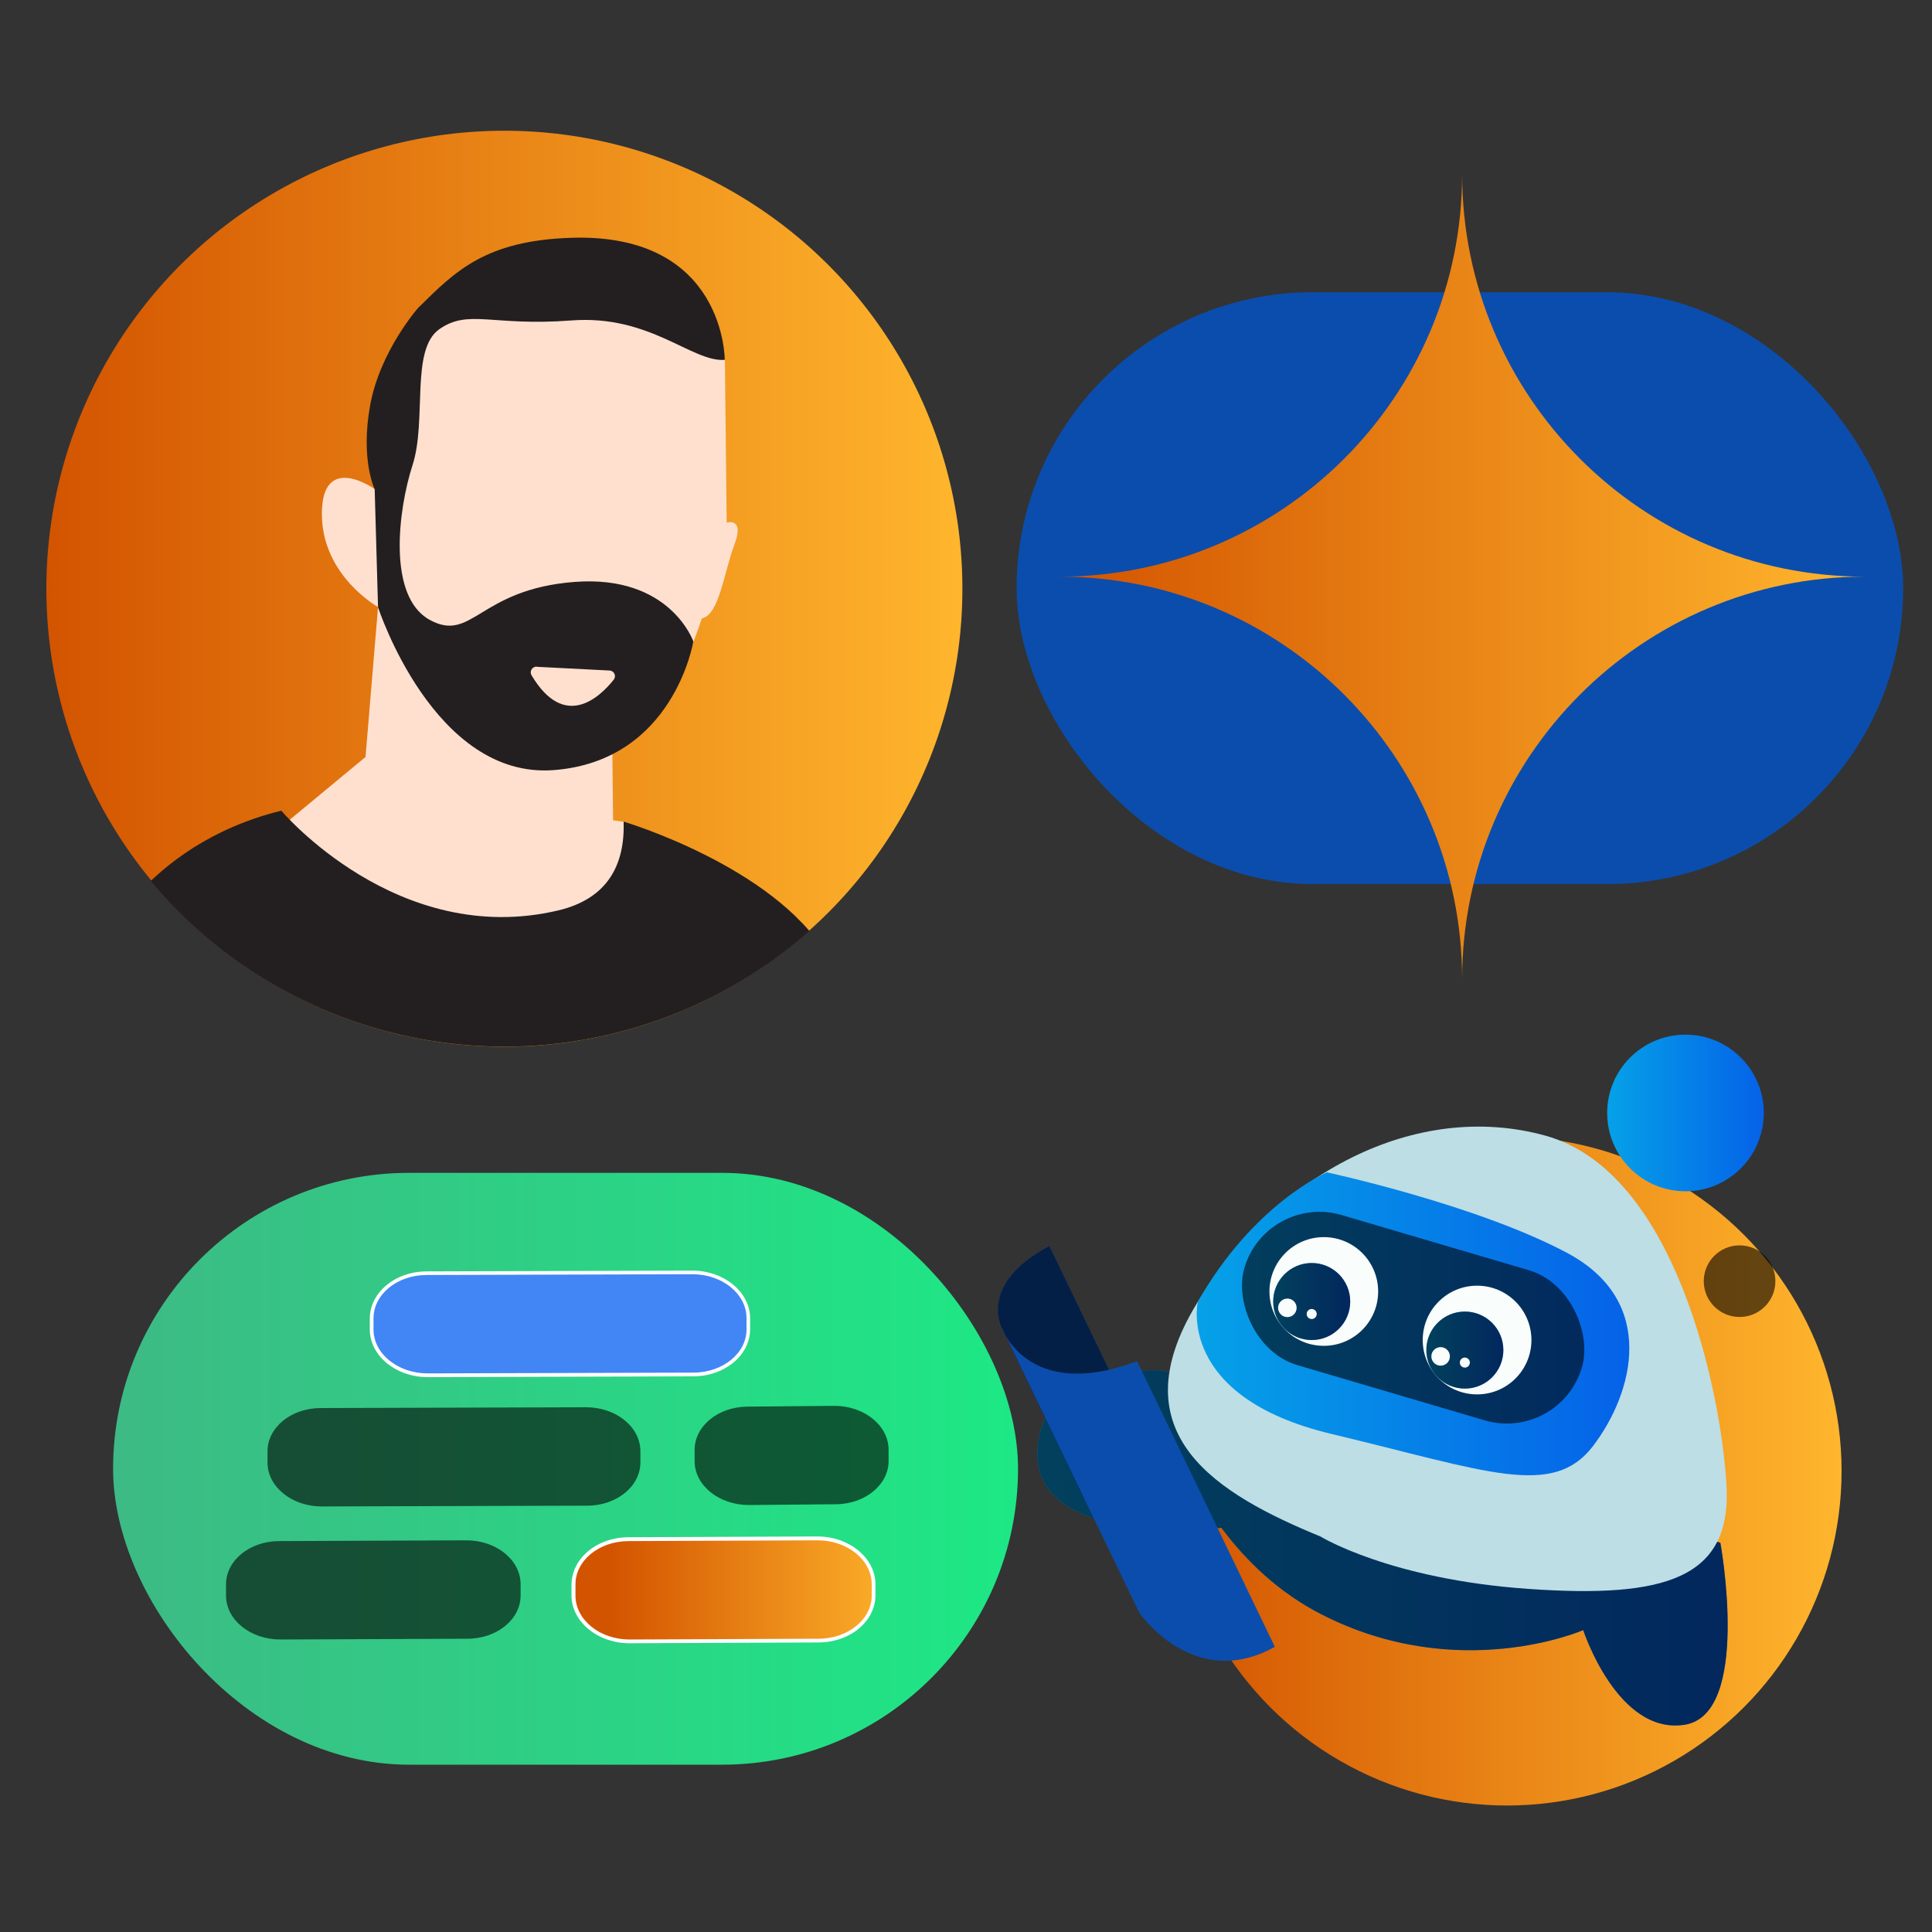 <?xml version="1.0" encoding="UTF-8"?>
<svg id="Layer_1" data-name="Layer 1" xmlns="http://www.w3.org/2000/svg" xmlns:xlink="http://www.w3.org/1999/xlink" viewBox="0 0 150 150">
  <rect x="0" y="0" width="150" height="150" fill="#333333" stroke="none"/>
  <defs>
    <style>
      .cls-1 {
        fill: none;
      }

      .cls-2 {
        fill: url(#linear-gradient);
      }

      .cls-3 {
        clip-path: url(#clippath);
      }

      .cls-4 {
        fill: #f9fdfc;
      }

      .cls-5 {
        fill: #ffe0cf;
      }

      .cls-6 {
        fill: #fff;
      }

      .cls-7 {
        fill: #bddee5;
      }

      .cls-8 {
        fill: #dceef9;
      }

      .cls-9 {
        fill: #231f20;
      }

      .cls-10 {
        fill: #0b4dad;
      }

      .cls-11 {
        fill: #4286f5;
      }

      .cls-12 {
        clip-path: url(#clippath-1);
      }

      .cls-13 {
        fill: url(#linear-gradient-8);
      }

      .cls-14 {
        fill: url(#linear-gradient-9);
      }

      .cls-15 {
        fill: url(#linear-gradient-3);
      }

      .cls-16 {
        fill: url(#linear-gradient-4);
      }

      .cls-17 {
        fill: url(#linear-gradient-2);
      }

      .cls-18 {
        fill: url(#linear-gradient-6);
      }

      .cls-19 {
        fill: url(#linear-gradient-7);
      }

      .cls-20 {
        fill: url(#linear-gradient-5);
      }

      .cls-21 {
        opacity: .6;
      }

      .cls-22 {
        opacity: .5;
      }

      .cls-23 {
        fill: url(#linear-gradient-10);
      }
    </style>
    <clipPath id="clippath">
      <rect class="cls-1" x="79.82" y="-766.64" width="1840.18" height="400"/>
    </clipPath>
    <linearGradient id="linear-gradient" x1="3.61" y1="45.71" x2="74.72" y2="45.71" gradientUnits="userSpaceOnUse">
      <stop offset="0" stop-color="#d35400"/>
      <stop offset="1" stop-color="#ffb62d"/>
    </linearGradient>
    <linearGradient id="linear-gradient-2" x1="91.04" y1="114.21" x2="142.99" y2="114.21" xlink:href="#linear-gradient"/>
    <linearGradient id="linear-gradient-3" x1="8.78" y1="114.04" x2="79.04" y2="114.04" gradientTransform="translate(87.82 228.07) rotate(180)" gradientUnits="userSpaceOnUse">
      <stop offset="0" stop-color="#3dba85"/>
      <stop offset="1" stop-color="#1de885"/>
    </linearGradient>
    <linearGradient id="linear-gradient-4" x1="80.55" y1="120.18" x2="134.14" y2="120.18" gradientUnits="userSpaceOnUse">
      <stop offset="0" stop-color="#05a1e8"/>
      <stop offset="1" stop-color="#0562e8"/>
    </linearGradient>
    <linearGradient id="linear-gradient-5" x1="92.92" y1="102.78" x2="126.49" y2="102.78" xlink:href="#linear-gradient-4"/>
    <linearGradient id="linear-gradient-6" x1="124.78" y1="86.41" x2="136.94" y2="86.41" xlink:href="#linear-gradient-4"/>
    <linearGradient id="linear-gradient-7" x1="98.85" y1="101.05" x2="104.82" y2="101.05" xlink:href="#linear-gradient-4"/>
    <linearGradient id="linear-gradient-8" x1="110.75" y1="104.82" x2="116.72" y2="104.82" xlink:href="#linear-gradient-4"/>
    <clipPath id="clippath-1">
      <circle class="cls-1" cx="39.16" cy="45.54" r="35.72"/>
    </clipPath>
    <linearGradient id="linear-gradient-9" x1="82.25" y1="44.77" x2="144.77" y2="44.77" xlink:href="#linear-gradient"/>
    <linearGradient id="linear-gradient-10" x1="-184.06" y1="1390.54" x2="-157.7" y2="1390.54" gradientTransform="translate(209.23 -1349.09) rotate(33.52) scale(1.06 .94) skewX(30.46)" xlink:href="#linear-gradient"/>
  </defs>
  <g class="cls-22">
    <g class="cls-3">
      <g>
        <g>
          <path class="cls-8" d="M139.59,116.01c10.01-21.03,20.2-42.11,30.13-62.62,29.88-61.72,60.77-125.54,87.86-190.72,9.5-22.09,19.66-43.85,30.11-66.08,2.01-4.39,4.01-8.95,6.12-13.78,13.13-30.05,28.02-64.11,53.86-69.14,15.47-.84,30.06,1.35,44.91,3.89,33.93,4.66,57.23,.66,83.09-33.86l-1.14-1.59c-25.36,33.86-48.27,37.78-81.66,33.17-14.9-2.52-29.57-4.71-45.25-3.88-26.78,5.19-41.9,39.8-55.24,70.32-2.11,4.83-4.1,9.39-6.1,13.72-10.45,22.25-20.62,44.03-30.15,66.18C229.08-73.25,198.2-9.45,168.33,52.23c-10.08,20.81-20.44,42.24-30.61,63.59l1.86,.19Z"/>
          <path class="cls-8" d="M111.85,113.23s.04-.08,.06-.12c12.33-24.04,25.45-48.1,38.14-71.35C174.83-3.68,200.47-50.67,221.54-100.14c10.2-23.49,21.06-47,31.56-69.71l4.1-8.9c3.21-7.11,6.49-15.32,9.96-24.01,14.11-35.42,31.66-79.46,60.39-84.52,8.98-1.66,16.71-.27,29.52,2.06l1.78,.33c4.72,.86,10.2,1.79,15.1,2.63l2.57,.45c12.46,2.15,20.7,3.57,29.62,3.33,20.29-.16,34.89-11.81,50.56-29.22l-1.02-1.72c-15.38,17.08-29.67,28.5-49.46,28.67-8.81,.22-17-1.19-29.4-3.33l-2.57-.43c-4.9-.85-10.38-1.79-15.09-2.62l-1.78-.33c-12.94-2.37-20.76-3.77-29.97-2.07-29.62,5.21-47.43,49.88-61.74,85.8-3.45,8.64-6.71,16.83-9.9,23.88l-4.1,8.88c-10.5,22.73-21.37,46.24-31.58,69.77C199.08-51.83,173.47-4.91,148.72,40.46c-12.7,23.28-25.83,47.33-38.18,71.44-.18,.39-.36,.75-.54,1.14l1.85,.19Z"/>
          <path class="cls-8" d="M436.84-302.13c-17.95,16.82-32.08,23.28-48.8,22.27-6.94-.29-13.01-1.48-22.2-3.25-2.88-.57-6.05-1.18-9.66-1.87l-4-.72c-3.33-.61-6.8-1.24-9.63-1.82-1.51-.3-3.02-.62-4.53-.95-9.35-2-19.02-4.06-28.95-2.77-33.23,5.87-54.04,60.49-70.76,104.36-4.38,11.5-8.53,22.38-12.44,31.1-3.74,8.17-7.48,16.33-11.21,24.5-10.73,23.44-21.82,47.65-32.55,71.64-15.63,34.71-35.8,66.06-55.32,96.34-5.36,8.32-10.78,16.77-16.16,25.33l-.41,4.08c5.91-9.46,11.9-18.79,17.81-27.96,19.56-30.39,39.78-61.8,55.5-96.71,10.72-23.97,21.81-48.18,32.54-71.6,3.74-8.16,7.48-16.33,11.22-24.52,3.95-8.81,8.11-19.71,12.52-31.26,16.52-43.35,37.09-97.32,69.35-103.03,9.69-1.25,19.26,.78,28.51,2.75,1.51,.32,3.03,.64,4.55,.95,2.83,.58,6.3,1.21,9.65,1.82l3.99,.74c3.61,.66,6.79,1.28,9.66,1.84,9.25,1.8,15.36,2.99,22.38,3.27,17.12,1.05,31.55-5.53,49.85-22.69l-.89-1.84Z"/>
          <path class="cls-8" d="M417.86-296c-17.11,16.41-35.78,17.87-48.43,16.24-5.15-.56-9.28-1.53-15.52-2.96-4.07-.94-9.14-2.11-15.85-3.47-2.97-.66-5.97-1.41-8.99-2.16-12.44-3.08-25.3-6.27-38.14-3.78-24.76,5.16-38.82,30.76-53.39,61.24-6.14,14.29-12.16,28.97-17.99,43.18-7.72,18.81-15.7,38.27-24.04,57.03-14.7,32.01-29.73,64.45-44.27,95.85l-4.94,10.65c-9.43,20.39-21.14,37.32-32.21,51.62l-.35,3.51c11.58-14.79,24.02-32.5,33.96-54.01l4.94-10.65c14.55-31.4,29.58-63.87,44.28-95.87,8.37-18.83,16.36-38.29,24.09-57.13,5.82-14.19,11.84-28.86,17.95-43.08,14.3-29.91,28.09-55.09,52.12-60.09,12.56-2.43,25.28,.72,37.59,3.77,3.03,.75,6.04,1.5,9.03,2.16,6.71,1.36,11.77,2.53,15.83,3.47,6.06,1.4,10.44,2.41,15.65,2.98,18.57,2.46,35.69-3.32,49.59-16.66l-.91-1.84Z"/>
          <path class="cls-8" d="M398.85-291.12c-13.51,10.45-30.16,14.12-48.15,10.61-4.39-.76-8.1-1.79-12.8-3.1-4.42-1.23-9.92-2.77-17.92-4.62-2.27-.5-4.55-1.06-6.84-1.6-12.47-2.96-25.37-6.02-38.34-3.25-30.56,6.59-47.96,44.92-60.66,72.9-7.38,16.73-14.58,33.92-21.54,50.54-8.22,19.63-16.71,39.92-25.54,59.51-11.16,24.18-22.75,48.58-33.96,72.18-5.27,11.09-10.53,22.18-15.78,33.31l-.52,5.2c5.88-12.48,11.78-24.91,17.7-37.36,11.22-23.6,22.81-48,33.98-72.22,8.85-19.63,17.35-39.94,25.57-59.59,6.96-16.6,14.15-33.79,21.51-50.45,16.22-35.74,31.89-65.81,59.4-71.76,12.69-2.7,25.44,.33,37.79,3.26,2.29,.55,4.58,1.1,6.85,1.6,7.97,1.84,13.46,3.38,17.86,4.59,4.73,1.33,8.47,2.36,12.9,3.15,18.37,3.59,35.4-.19,49.26-10.93l-.77-1.96Z"/>
        </g>
        <g>
          <path class="cls-8" d="M2173.1-550.26c-19.12,18.71-37.83,37.97-56.22,56.88l-11.17,11.5c-40.6,41.62-84.52,85.39-130.71,123.67-45.21,36.89-82.48,57.04-120.77,65.33-46.98,6.05-94.58-1.05-149.79-22.32-30.66-12.19-61.26-26.64-90.84-40.61-15.65-7.4-31.87-15.02-47.9-22.25-44.81-20.08-97.17-40.43-151.49-27.71-15.92,6.58-30.21,17.21-44.04,27.51-8.62,6.42-17.54,13.06-26.86,18.72-31.17,18.38-63.38,12.28-96.36,3.83-17.72-5.19-35.64-11.01-52.93-16.63-22.58-7.33-45.91-14.92-69.12-21.24-44.28-10.97-86.14-15.66-127.99-14.29-47.6,3.3-86.22,11.7-121.57,26.41-51.42,21.43-91.35,62.65-133.64,106.28-10.96,11.31-22.3,23-33.79,34.26-5.63,5.44-11.47,11.28-17.68,17.47-36.29,36.23-81.44,81.32-122.99,84.09-21.08-2.18-33.74-10.69-46.71-31.44-7.59-11.65-14.3-24.6-20.8-37.12-2.67-5.16-5.43-10.47-8.2-15.62-7.74-15.02-16.96-29.67-31.85-35.14-15.08-5.87-29.76-2-47.44,3.7-54.8,21.43-105.61,73.77-150.44,119.94l-5.41,5.59c-10.88,11.19-21.81,22.75-32.38,33.93C193.1-62.8,161.38-29.26,127.21-1.23l-.28,2.81c34.68-28.29,66.78-62.23,98.06-95.33,10.57-11.17,21.5-22.74,32.36-33.91l5.41-5.59c44.71-46.03,95.38-98.22,149.81-119.54,17.38-5.58,31.85-9.4,46.56-3.68,14.42,5.29,23.43,19.6,31.01,34.33,2.78,5.15,5.54,10.46,8.2,15.6,6.52,12.57,13.26,25.59,20.89,37.31,13.1,20.96,26.49,29.97,47.88,32.15,42.17-2.82,87.58-48.14,124.06-84.56,6.19-6.17,12.03-12.01,17.65-17.42,11.52-11.29,22.87-22.99,33.83-34.31,42.15-43.49,81.96-84.58,133.08-105.88,35.2-14.66,73.69-23.02,121.12-26.31,41.72-1.37,83.46,3.29,127.62,14.25,23.18,6.32,46.49,13.89,69.03,21.21,17.32,5.62,35.24,11.43,52.99,16.65,33.3,8.53,65.8,14.65,97.41-3.98,9.39-5.72,18.35-12.38,27-18.84,13.73-10.22,27.94-20.79,43.59-27.25,53.82-12.62,105.97,7.66,150.59,27.64,16.03,7.22,32.21,14.87,47.87,22.24,29.61,13.99,60.24,28.44,90.93,40.63,55.41,21.36,103.2,28.48,150.44,22.41,38.58-8.34,76.07-28.61,121.49-65.69,46.26-38.32,90.22-82.15,130.85-123.81l11.2-11.5c17.96-18.5,36.28-37.34,54.93-55.64l.3-3.02Z"/>
          <path class="cls-8" d="M2170.75-526.78c-14.77,14.51-29.37,29.19-43.75,43.68l-8.54,8.6c-48.57,48.77-89.95,88.82-133.96,125.78-34.11,28.35-75.36,58.72-122.38,69.06-48.12,6.45-96.11-.33-151.13-21.3-32.57-12.83-64.97-28.46-96.27-43.56-14.06-6.79-28.62-13.82-42.98-20.49-48.03-22.2-99.45-42.56-153.34-27.08-14.18,6.69-27.48,16.14-40.35,25.31-10.19,7.24-20.73,14.75-31.6,20.79-33.31,18.05-68.69,7.74-97.12-.56-16.82-5.47-33.79-11.42-50.22-17.21-23.88-8.38-48.56-17.06-73.15-24.33-44.22-12.02-86.28-17.45-128.61-16.66-20.12,1.04-38.74,3.1-56.94,6.31-25.38,5.76-44.81,12.01-63.02,20.31-48.97,23.85-87.98,64.46-129.29,107.46-13.7,14.26-27.87,29.02-42.3,42.95-29.96,28.66-55.45,51.56-80.22,72.09l-.36,.26c-19.71,15.19-40.09,30.89-62.4,32.2-21.08-1.62-34.59-9.43-48.2-28.04-8.4-11.11-15.91-23.69-23.19-35.87-2.57-4.29-5.14-8.61-7.75-12.84-8.32-13.84-18.77-29.11-33.21-37.35-15.91-9.35-32.2-4.13-47.59,2.04-54.8,29.93-103.31,76.29-156.54,129.35-7.98,8-15.92,16.04-23.86,24.09-31.03,31.48-62.83,63.69-96.39,91.88l-.29,2.85c34.04-28.49,66.22-61.09,97.63-92.93,7.94-8.04,15.87-16.09,23.84-24.09,53.13-52.94,101.54-99.2,156.07-129.01,15.01-6.01,30.97-11.13,46.38-2.07,14.14,8.06,24.42,23.1,32.63,36.75,2.61,4.23,5.18,8.53,7.74,12.84,7.31,12.2,14.85,24.83,23.3,36.03,13.9,19.01,27.69,27.01,49.31,28.65,22.82-1.32,43.38-17.17,63.28-32.49l.38-.31c24.83-20.57,50.37-43.5,80.35-72.2,14.46-13.94,28.65-28.71,42.36-42.98,41.19-42.89,80.1-83.4,128.78-107.09,18.11-8.24,37.45-14.48,62.71-20.21,18.12-3.2,36.68-5.25,56.74-6.29,42.19-.79,84.14,4.64,128.23,16.62,24.54,7.26,49.21,15.93,73.08,24.3,16.43,5.79,33.43,11.74,50.25,17.21,28.68,8.36,64.35,18.77,98.14,.45,10.98-6.09,21.55-13.62,31.78-20.9,12.81-9.11,26.03-18.53,40.01-25.11,53.35-15.34,104.52,4.95,152.34,27.04,14.36,6.67,28.92,13.71,42.99,20.48,31.34,15.14,63.73,30.77,96.37,43.61,55.21,21.06,103.42,27.86,151.77,21.39,47.38-10.43,88.81-40.93,123.09-69.39,44.06-37.03,85.47-77.12,134.11-125.92l8.54-8.6c13.98-14.08,28.15-28.35,42.49-42.46l.3-3.02Z"/>
          <path class="cls-8" d="M2168.6-505.4c-9.75,9.33-19.43,18.65-29.05,27.92l-10.04,9.67c-50.43,48.54-93.29,88.52-138.48,125.88-43.17,35.28-80.75,60.8-123.85,70.55-47.73,6.79-95.66,.68-150.79-19.22-34.06-12.9-67.77-29.22-100.38-44.98-12.52-6.06-25.49-12.34-38.31-18.34-45.58-21.14-102.33-47.48-154.44-24.84-13.79,6.62-26.91,15.62-39.61,24.34-10.96,7.55-22.31,15.34-33.98,21.51-33.37,17.11-68.04,5.73-98.56-4.31-15.54-5.59-31.27-11.61-46.46-17.45-25.37-9.7-51.59-19.76-77.76-28.19-43.89-13.01-85.9-19.29-128.44-19.2-19.79,.64-37.93,2.39-55.51,5.32-24.48,5.53-44.23,12.11-62.17,20.73-47.39,22.64-87.96,65.7-127.19,107.33-15.5,16.47-31.54,33.5-47.7,48.92-32.64,31.02-57.93,53.91-82,74.24-18.74,14.77-39.99,31.5-63.65,34.55-37.08,1.49-53.48-19.92-76.17-49.57-2.97-3.89-6.04-7.89-9.25-11.99-8.84-11.35-20.91-25.28-35.95-32.32-16.37-8.03-31.32-4.7-48.79,2.79-56.36,30.94-109.08,79.44-155.59,122.22-5.23,4.83-10.46,9.67-15.69,14.51-30.29,28.05-61.28,56.71-93.45,82.61l-.28,2.81c32.61-26.18,63.96-55.19,94.62-83.56,5.22-4.84,10.45-9.69,15.68-14.5,46.43-42.72,99.07-91.13,155.18-121.95,17.08-7.32,31.72-10.59,47.67-2.78,14.68,6.87,26.13,19.98,35.4,31.88,3.22,4.08,6.28,8.08,9.24,11.94,22.1,28.88,39.56,51.69,77.37,50.18,24.1-3.11,45.53-19.99,64.46-34.89,24.11-20.37,49.43-43.3,82.1-74.33,16.2-15.46,32.25-32.51,47.77-49,39.12-41.51,79.56-84.43,126.68-106.95,17.84-8.57,37.5-15.12,61.84-20.62,17.48-2.92,35.57-4.65,55.28-5.28,42.41-.1,84.3,6.17,128.06,19.14,26.12,8.41,52.33,18.44,77.68,28.16,15.2,5.82,30.92,11.83,46.5,17.45,30.8,10.13,65.68,21.6,99.6,4.22,11.74-6.21,23.12-14.04,34.11-21.6,12.67-8.68,25.72-17.66,39.37-24.24,51.56-22.37,108,3.83,153.36,24.88,12.82,5.98,25.76,12.25,38.31,18.32,32.63,15.78,66.38,32.11,100.47,45.01,55.35,19.99,103.44,26.11,151.46,19.31,43.44-9.84,81.19-35.46,124.54-70.91,45.23-37.4,88.12-77.41,138.58-125.96l10.05-9.69c9.22-8.88,18.47-17.81,27.83-26.76l.3-2.98Z"/>
          <path class="cls-8" d="M2166.72-486.63c-7.17,6.52-14.33,13.02-21.43,19.48l-5.99,5.46c-52.82,47.89-97.51,87.35-144.02,124.24-37.46,29.47-77.97,59.19-125.15,70.55-46.34,7.12-93.73,1.81-149.19-16.69-34.76-12.37-69.06-28.68-102.21-44.44-11.44-5.46-23.29-11.09-35-16.47-52.54-24.06-103.96-43.84-154.99-21.95-13.68,6.51-26.78,15.38-39.44,23.95-11.68,7.93-23.78,16.13-36.2,22.38-34.41,16.75-69.57,3.89-100.58-7.46-14.37-5.71-28.92-11.76-42.98-17.63-26.65-11.11-54.21-22.6-81.78-32.24-43.39-14-85.15-21.24-127.63-22.13-17.43-.19-35.01,1.12-53.79,4-23.83,5.27-43.25,11.82-61.11,20.62-47.08,22.99-87.96,66.36-127.49,108.28-16.29,17.26-33.12,35.13-50.01,51.12-30.68,28.91-56.62,52.89-83.54,75.86-20.89,16.72-41.57,32.17-65.01,37.87-39.5,6.69-61.2-11.77-91.22-37.35l-2.87-2.45c-31.51-28.74-56.14-33.62-90.95-18.05-54.09,29.38-104.32,69.37-152.9,108.02l-6.15,4.89C185.64-23.36,155.58,.52,124.82,22.65l-.27,2.69c31.13-22.33,61.54-46.48,91.3-70.15l6.16-4.89c48.52-38.61,98.7-78.54,152.61-107.83,34.19-15.32,58.43-10.47,89.48,17.84l2.89,2.47c30.3,25.82,52.2,44.46,92.32,37.66,23.77-5.77,44.62-21.36,65.68-38.21,26.97-23,52.93-46.98,83.62-75.93,16.93-16.03,33.79-33.91,50.09-51.2,39.42-41.8,80.19-85.03,127-107.93,17.76-8.72,37.07-15.24,60.76-20.49,18.67-2.85,36.18-4.16,53.53-3.98,42.37,.89,84,8.1,127.27,22.07,27.52,9.64,55.07,21.11,81.71,32.22,14.06,5.87,28.61,11.92,43.01,17.66,31.26,11.44,66.7,24.39,101.59,7.39,12.56-6.3,24.69-14.52,36.41-22.48,12.62-8.54,25.66-17.37,39.2-23.83,50.52-21.67,101.65-1.98,153.92,21.95,11.71,5.4,23.56,11.01,35,16.47,33.19,15.78,67.52,32.09,102.34,44.49,55.69,18.57,103.27,23.9,149.84,16.73,47.55-11.44,88.19-41.27,125.8-70.85,46.54-36.93,91.26-76.41,144.09-124.32l6.03-5.48c6.71-6.12,13.48-12.25,20.25-18.4l.29-2.94Z"/>
          <path class="cls-8" d="M2165.07-470.16c-2.58,2.17-5.17,4.37-7.72,6.55l-9.14,7.73c-44.89,37.88-97.16,81.62-150.24,121.33-38.8,28.86-80.5,57.99-126.35,69.58-45.45,7.61-92.05,3.19-146.72-13.9-35.47-11.78-70.41-27.84-104.2-43.38-10.13-4.65-20.6-9.45-30.93-14.08-49.41-21.97-102.12-41.5-155.08-18.69-13.65,6.55-26.76,15.42-39.44,23.97-12.45,8.45-25.37,17.16-38.62,23.59-36.05,16.95-73.17,2.04-103.02-9.95-13.76-5.97-27.67-12.26-41.16-18.33-27.34-12.33-55.61-25.07-83.94-35.88-42.92-15.09-84.25-23.48-126.37-25.61-17.07-.79-34.02,0-51.83,2.41-20.12,3.6-40.29,10.33-59.94,20.02-47.11,23.08-88.36,66.6-128.25,108.68-16.76,17.71-34.09,36-51.44,52.26-7.86,7.35-15.98,15.16-23.83,22.7-40.38,38.81-82.13,78.94-127.77,96.38-40.85,12.92-70.32,2.36-104.59-12.8-37.02-16.57-64.77-16.87-98.99-1.11-43.85,23.49-91.08,51.1-148.64,86.88C178.1-4.01,150.92,12.7,124.25,28.3l-.26,2.56C150.95,15.13,178.4-1.74,207.49-19.74c57.52-35.76,104.73-63.35,148.51-86.83,33.79-15.55,61.24-15.23,97.89,1.15,34.53,15.27,64.22,25.91,105.53,12.85,45.98-17.58,87.86-57.83,128.35-96.75,7.85-7.54,15.97-15.35,23.82-22.68,17.38-16.32,34.74-34.63,51.52-52.34,39.77-41.98,80.9-85.39,127.75-108.32,19.54-9.61,39.58-16.31,59.55-19.89,17.71-2.41,34.58-3.17,51.57-2.39,41.99,2.12,83.21,10.48,126.01,25.53,28.28,10.78,56.52,23.52,83.86,35.85,13.49,6.07,27.41,12.36,41.19,18.33,30.06,12.07,67.46,27.12,104.06,9.9,13.38-6.47,26.32-15.23,38.83-23.69,12.65-8.53,25.68-17.35,39.2-23.85,52.49-22.58,104.88-3.15,154.05,18.69,10.33,4.62,20.76,9.43,30.89,14.07,33.82,15.56,68.83,31.63,104.36,43.43,54.85,17.16,101.66,21.57,147.33,13.92,46.17-11.64,88.06-40.88,126.96-69.84,53.11-39.73,105.42-83.48,150.31-121.41l9.13-7.71c2.2-1.87,4.42-3.74,6.62-5.61l.29-2.85Z"/>
          <path class="cls-8" d="M2163.6-455.53c-.28,.25-.6,.5-.91,.72l-5.94,4.66c-49.46,38.62-102.3,79.51-156.84,117.66-43.61,30.35-83.29,56.41-127.57,68.13-44.89,8.2-90.55,4.73-143.71-10.93-36.36-11.27-72.18-26.97-106.82-42.16-8.63-3.79-17.26-7.56-25.92-11.29-46.79-19.98-101.24-39.28-155.01-15.22-13.43,6.66-26.5,15.49-39.12,24.05-13.38,9.05-27.25,18.43-41.5,25.13-35.13,16.21-68.67,4.32-105.73-11.63-14.3-6.64-28.76-13.71-42.75-20.54-26.88-13.12-54.68-26.69-82.62-37.95-44.19-17.07-84.99-26.84-124.78-29.89-16.57-1.53-32.84-1.35-49.79,.56-19.48,3.19-39.22,9.67-58.7,19.2-47.54,24.8-89.2,67.9-129.48,109.56-16.95,17.54-34.48,35.66-52.14,52.1-7.03,6.49-14.06,13.09-21.14,19.74-42.27,39.68-85.98,80.72-133.58,104.81-38.72,18-72.56,19.48-111.46,16.13-38.25-3.28-74.21,3.77-113.2,22.17C276.73-22.24,216.23,.99,157.72,23.44c-11.32,4.35-22.79,8.75-34.3,13.21l-.24,2.43c11.72-4.55,23.38-9.01,34.91-13.45C216.62,3.16,277.14-20.06,335.34-48.37c38.76-18.32,74.51-25.32,112.52-22.05,39.11,3.34,73.14,1.87,112.16-16.25,47.83-24.22,91.63-65.35,133.99-105.13,7.07-6.64,14.11-13.25,21.13-19.75,17.7-16.46,35.25-34.6,52.21-52.16,40.18-41.56,81.73-84.54,129.02-109.19,19.34-9.48,38.96-15.91,58.27-19.08,16.83-1.9,33.02-2.07,49.52-.54,39.64,3.01,80.37,12.78,124.43,29.8,27.9,11.25,55.67,24.8,82.51,37.91,13.99,6.83,28.45,13.89,42.78,20.56,37.37,16.07,71.2,28.02,106.84,11.59,14.35-6.76,28.26-16.15,41.71-25.26,12.58-8.5,25.58-17.31,38.92-23.92,53.26-23.8,107.39-4.61,153.94,15.26,8.67,3.71,17.3,7.5,25.93,11.29,34.67,15.2,70.52,30.92,106.94,42.2,53.38,15.73,99.23,19.22,144.35,10.97,44.57-11.8,84.36-37.94,128.11-68.38,54.54-38.2,107.41-79.08,156.87-117.72l5.84-4.56,.28-2.77Z"/>
          <path class="cls-8" d="M2162.23-441.9c-53.68,38.65-106.41,76.23-160.4,111.49-40.7,26.49-82.81,53.89-128.75,66.65-44.98,8.81-89.7,6.27-140.77-8.01-37.05-10.51-73.6-25.68-108.94-40.37-7.09-2.95-14.22-5.91-21.34-8.82-49.88-20.25-103.15-35.71-154.82-11.98-13.48,6.85-26.63,15.78-39.36,24.43-14.18,9.62-28.82,19.57-43.88,26.56-37.52,17.08-74.28,3.31-108.68-12.24-15.94-7.81-32.04-16.17-47.6-24.25-25.41-13.18-51.67-26.81-78.05-38.49-43.94-18.78-84.2-30.27-123.07-35.17-14.23-2.03-30.82-3.97-47.73-1.5-18.74,2.78-38.06,8.93-57.44,18.34-47.82,24.73-89.9,67.96-130.59,109.74-17.24,17.7-35.06,36.01-52.99,52.55l-3.34,3.06c-49.26,45.15-100.19,91.82-154.48,127.08-37.91,22.63-78.7,38.78-128.36,50.84-42.33,10.34-83.71,28.16-118.58,44.2-48.07,20.25-98.22,25.98-146.71,31.52-14.59,1.67-29.36,3.35-44.2,5.45l-.23,2.33c14.92-2.11,29.8-3.82,44.47-5.51,48.6-5.55,98.84-11.29,147.11-31.62,34.82-16.02,76.12-33.79,118.34-44.12,49.79-12.09,90.71-28.29,128.78-51.03,54.44-35.32,105.43-82.05,154.74-127.26l3.33-3.04c17.97-16.58,35.82-34.91,53.07-52.65,40.59-41.69,82.57-84.79,130.12-109.38,19.24-9.34,38.43-15.47,57.03-18.22,16.74-2.44,33.23-.51,47.38,1.48,38.77,4.89,78.91,16.37,122.73,35.07,26.33,11.67,52.57,25.3,77.98,38.48,15.55,8.07,31.66,16.41,47.63,24.25,34.69,15.67,71.72,29.55,109.79,12.23,15.16-7.04,29.87-17.03,44.09-26.69,12.66-8.62,25.8-17.51,39.15-24.3,51.19-23.52,104.15-8.13,153.78,12.03,7.13,2.91,14.22,5.87,21.34,8.82,35.37,14.69,71.95,29.89,109.1,40.43,51.22,14.34,96.13,16.88,141.35,8.02,46.23-12.83,88.42-40.31,129.22-66.86,53.71-35.05,106.13-72.44,159.49-110.84l.27-2.71Z"/>
          <path class="cls-8" d="M2160.87-428.31c-50.89,33.8-103.26,68.39-156.32,100.91-4.49,2.75-8.98,5.53-13.47,8.32-37.48,23.12-76.2,47.02-116.53,57.24-44.1,9.35-88,7.7-138.16-5.19-37.35-9.81-74.28-24.17-109.98-38.04-6.02-2.33-12.07-4.69-18.12-7.03-49.93-19.08-103.22-33.43-154.76-9.37-13.77,7.08-27.23,16.23-40.23,25.07-14.68,10.02-29.88,20.36-45.48,27.64-40.11,18.42-78.72,3.68-111.73-11.57-19.37-9.8-38.87-20.47-57.7-30.77-22.3-12.19-45.33-24.79-68.37-36.07-44.62-21.26-83.2-34.48-121.37-41.64-14.36-3.04-29.7-5.86-45.72-3.8-18.03,2.35-36.95,8.29-56.27,17.67-47.88,24.81-90.36,68.15-131.44,110.06-17.69,18.04-35.99,36.7-54.35,53.48-58.7,53.56-108.52,97.12-160.88,135.68-43.39,30.84-89.22,58.2-140.15,83.67-5.64,2.81-11.28,5.62-16.92,8.42-15.02,7.46-30.55,15.17-45.81,22.99-6.72,3.7-13.5,7.57-20.07,11.31-14.91,8.52-30.33,17.33-45.81,24.51-42.56,14.42-81.63,6.52-122.99-1.85l-7.14-1.44c-13.16-2.58-26.66-5.04-40.55-6.76l-.23,2.26c13.83,1.73,27.31,4.19,40.42,6.77l7.14,1.44c41.52,8.39,80.76,16.32,123.72,1.75,15.61-7.23,31.06-16.06,46-24.57,6.56-3.74,13.34-7.63,20.02-11.29,15.23-7.8,30.75-15.54,45.78-23,5.64-2.81,11.29-5.59,16.92-8.42,51-25.49,96.91-52.91,140.37-83.8,52.44-38.62,102.3-82.22,161.04-135.79,18.4-16.82,36.72-35.5,54.42-53.58,40.98-41.8,83.34-85.01,130.98-109.7,19.15-9.31,37.93-15.2,55.82-17.55,15.82-2.04,31.06,.74,45.32,3.78,38.09,7.15,76.55,20.34,121.07,41.54,23,11.25,46.03,23.86,68.32,36.04,18.83,10.3,38.34,20.97,57.76,30.79,33.26,15.38,72.18,30.21,112.84,11.55,15.71-7.33,30.94-17.7,45.72-27.74,12.94-8.82,26.36-17.96,40.03-24.96,51.06-23.83,104.03-9.55,153.71,9.44,6.05,2.34,12.07,4.67,18.12,7.03,35.74,13.88,72.7,28.24,110.11,38.07,50.39,12.93,94.45,14.58,138.78,5.18,40.56-10.26,79.39-34.23,116.93-57.41,4.49-2.79,9.02-5.57,13.5-8.32,52.72-32.34,104.8-66.7,155.42-100.34l.26-2.64Z"/>
          <path class="cls-8" d="M170.06,116.79l6.82,.68c-9.35-4.23-19.35-9.09-30.6-14.94-9.65-5.13-18.91-9.92-28.06-14.13l-.24,2.35c9,4.15,18.12,8.86,27.6,13.93,8.83,4.56,16.88,8.55,24.47,12.1Z"/>
        </g>
      </g>
    </g>
  </g>
  <g>
    <g>
      <rect class="cls-10" x="78.93" y="22.69" width="68.83" height="45.95" rx="22.98" ry="22.98"/>
      <circle class="cls-2" cx="39.16" cy="45.71" r="35.56"/>
      <circle class="cls-17" cx="117.01" cy="114.21" r="25.97"/>
    </g>
    <rect class="cls-15" x="8.78" y="91.06" width="70.26" height="45.95" rx="22.98" ry="22.98" transform="translate(87.82 228.07) rotate(-180)"/>
    <g>
      <g>
        <path class="cls-16" d="M133.57,119.79s2.43,13.31-2.78,14.12c-5.21,.81-7.87-7.35-7.87-7.35,0,0-9.67,4.23-20.32-1.22-3.31-1.69-5.85-4.14-7.77-6.72,0,0-14.34,1.56-14.28-5.73,.06-7.29,9.72-6.48,9.72-6.48l43.29,13.37Z"/>
        <path class="cls-21" d="M133.57,119.79s2.43,13.31-2.78,14.12c-5.21,.81-7.87-7.35-7.87-7.35,0,0-9.67,4.23-20.32-1.22-3.31-1.69-5.85-4.14-7.77-6.72,0,0-14.34,1.56-14.28-5.73,.06-7.29,9.72-6.48,9.72-6.48l43.29,13.37Z"/>
        <path class="cls-7" d="M102.55,119.31s5.38,3.3,16.09,4.05c10.71,.75,15.86-.81,15.4-8.16-.46-7.35-3.99-24.25-14.06-27.03-10.07-2.78-20.95,2.95-27.09,13.08-6.14,10.13,1.62,14.76,9.67,18.06Z"/>
        <path class="cls-20" d="M93,101.06s-1.73,7.38,10.37,10.27c12.1,2.89,17.19,5.04,20.32,.93,3.13-4.11,5.04-11.23-2.03-14.99-7.06-3.76-18.64-6.25-18.64-6.25,0,0-5.72,2.45-10.02,10.05Z"/>
        <rect class="cls-21" x="96.05" y="96.23" width="27.32" height="12.15" rx="6.08" ry="6.08" transform="translate(33.4 -26.84) rotate(16.42)"/>
        <circle class="cls-18" cx="130.86" cy="86.41" r="6.08"/>
        <circle class="cls-21" cx="135.06" cy="99.47" r="2.78"/>
      </g>
      <g>
        <path class="cls-10" d="M84.22,116.45s-.33-4.76,3.67-6.4l-6.42-13.31c-5.6,2.97-3.67,6.4-3.67,6.4l6.42,13.31Z"/>
        <path class="cls-21" d="M84.22,116.45s-.33-4.76,3.67-6.4l-6.42-13.31c-5.6,2.97-3.67,6.4-3.67,6.4l6.42,13.31Z"/>
        <path class="cls-10" d="M77.76,103.04s1.97,5.87,10.52,2.64l10.7,22.18c-6.29,3.51-10.52-2.64-10.52-2.64l-10.7-22.18Z"/>
      </g>
      <g>
        <circle class="cls-4" cx="102.78" cy="100.27" r="4.22"/>
        <circle class="cls-19" cx="101.84" cy="101.05" r="2.99"/>
        <circle class="cls-21" cx="101.84" cy="101.05" r="2.99"/>
        <circle class="cls-4" cx="99.95" cy="101.54" r=".72"/>
        <circle class="cls-4" cx="101.84" cy="102.02" r=".39"/>
      </g>
      <g>
        <circle class="cls-4" cx="114.68" cy="104.04" r="4.22"/>
        <circle class="cls-13" cx="113.73" cy="104.82" r="2.99"/>
        <circle class="cls-21" cx="113.73" cy="104.82" r="2.99"/>
        <circle class="cls-4" cx="111.85" cy="105.31" r=".72"/>
        <circle class="cls-4" cx="113.73" cy="105.79" r=".39"/>
      </g>
    </g>
    <g class="cls-12">
      <g>
        <path class="cls-5" d="M22.49,63.65l5.89-4.88,.97-11.64s-4.37-2.43-4.36-7.25c.01-4.82,4.1-1.91,4.1-1.91l.98,.35,2.33-12.22,5.99-3.83,13.89,1.58,4,4.09,.14,12.64s1.42-.46,.6,1.7c-.82,2.17-1.17,5.45-2.53,5.73,0,0-3.13,9.88-6.95,10.17l.06,5.51,.81,.11,2.85,10.22-27.71,.71-1.05-11.06Z"/>
        <path class="cls-9" d="M7.53,74.08s3.45-8.46,14.31-11.14c0,0,9.02,10.71,21.52,7.74,3.89-.93,5.16-3.62,5.06-6.89,0,0,11.58,3.44,15.72,10.27,0,0-11.22,9.45-29.96,10.1-18.75,.64-26.64-10.07-26.64-10.07Z"/>
        <path class="cls-9" d="M32.5,23.86s-2.99,3.36-3.76,7.6c-.77,4.23,.35,6.52,.35,6.52l.26,9.16s4.33,13.37,13.65,12.65c9.33-.72,10.83-9.99,10.83-9.99,0,0-1.79-5.19-9.22-4.62-7.43,.57-7.94,4.75-11.24,2.95s-2.47-8.52-1.34-12.02c1.13-3.5-.19-8.98,2.09-10.56,2.27-1.58,4.1-.2,10.23-.67,6.13-.47,9.37,3.25,11.92,3.06,0,0,.05-9.83-11.86-9.48-6.74,.2-9.09,2.63-11.91,5.41Z"/>
      </g>
      <path class="cls-5" d="M41.67,51.77l5.66,.29c.36,.02,.54,.43,.32,.71-1.08,1.36-3.82,3.96-6.38-.34-.18-.3,.04-.68,.4-.67Z"/>
    </g>
    <path class="cls-14" d="M144.77,44.77c-17.26,0-31.25,14-31.25,31.27,0-17.26-14-31.27-31.27-31.27,17.26,0,31.27-13.98,31.27-31.27,0,17.28,13.98,31.27,31.25,31.27Z"/>
    <g>
      <path class="cls-21" d="M45.59,116.9l-20.61,.06c-2.31,0-4.19-1.51-4.21-3.38v-.86c-.03-1.87,1.82-3.4,4.13-3.4l20.61-.06c2.31,0,4.19,1.51,4.21,3.38v.86c.03,1.87-1.82,3.4-4.13,3.4Z"/>
      <path class="cls-21" d="M64.86,116.79l-6.72,.06c-2.31,0-4.19-1.51-4.21-3.38v-.86c-.03-1.87,1.82-3.4,4.13-3.4l6.72-.06c2.31,0,4.19,1.51,4.21,3.38v.86c.03,1.87-1.82,3.4-4.13,3.4Z"/>
      <g>
        <path class="cls-11" d="M33.2,106.77c-2.37,0-4.32-1.58-4.34-3.52v-.86c-.02-.81,.32-1.61,.94-2.24,.81-.83,2.03-1.3,3.33-1.31l20.61-.06c2.39,0,4.33,1.58,4.35,3.52v.86c.02,.81-.32,1.61-.94,2.24-.81,.83-2.03,1.3-3.33,1.31l-20.62,.06Z"/>
        <path class="cls-6" d="M53.76,98.93c2.3,0,4.18,1.51,4.2,3.38v.86c.03,1.87-1.82,3.4-4.13,3.4l-20.61,.06h-.02c-2.3,0-4.18-1.51-4.2-3.38v-.86c-.03-1.87,1.82-3.4,4.13-3.4l20.61-.06h.02m0-.28h-.02l-20.61,.06c-1.34,0-2.59,.5-3.43,1.35-.65,.66-1,1.49-.99,2.34v.86c.03,2.02,2.04,3.66,4.49,3.66l20.62-.06c1.34,0,2.59-.5,3.43-1.35,.65-.66,1-1.49,.99-2.34v-.86c-.03-2.02-2.04-3.66-4.49-3.66h0Z"/>
      </g>
      <path class="cls-21" d="M36.29,127.23l-14.53,.06c-2.31,0-4.19-1.51-4.21-3.38v-.86c-.03-1.87,1.82-3.4,4.13-3.4l14.53-.06c2.31,0,4.19,1.51,4.21,3.38v.86c.03,1.87-1.82,3.4-4.13,3.4Z"/>
      <g>
        <path class="cls-23" d="M48.88,127.44c-2.38,0-4.32-1.58-4.34-3.53v-.86c-.02-.82,.32-1.61,.94-2.25,.82-.83,2.03-1.3,3.33-1.31l14.65-.06c2.39,0,4.34,1.58,4.36,3.53v.86c.02,.82-.32,1.61-.94,2.25-.82,.83-2.03,1.31-3.33,1.31l-14.67,.06Z"/>
        <path class="cls-6" d="M63.48,119.59c2.3,0,4.18,1.51,4.2,3.38v.86c.03,1.87-1.82,3.4-4.13,3.4l-14.65,.06h-.02c-2.3,0-4.18-1.51-4.2-3.38v-.86c-.03-1.87,1.82-3.4,4.13-3.4l14.65-.06h.02m0-.3h-.02l-14.65,.06c-1.34,0-2.6,.5-3.44,1.35-.65,.66-1,1.49-1,2.35v.86c.03,2.02,2.05,3.67,4.5,3.67l14.67-.06c1.34,0,2.6-.5,3.44-1.35,.65-.66,1-1.49,.99-2.35v-.86c-.03-2.02-2.05-3.67-4.5-3.67h0Z"/>
      </g>
    </g>
  </g>
</svg>